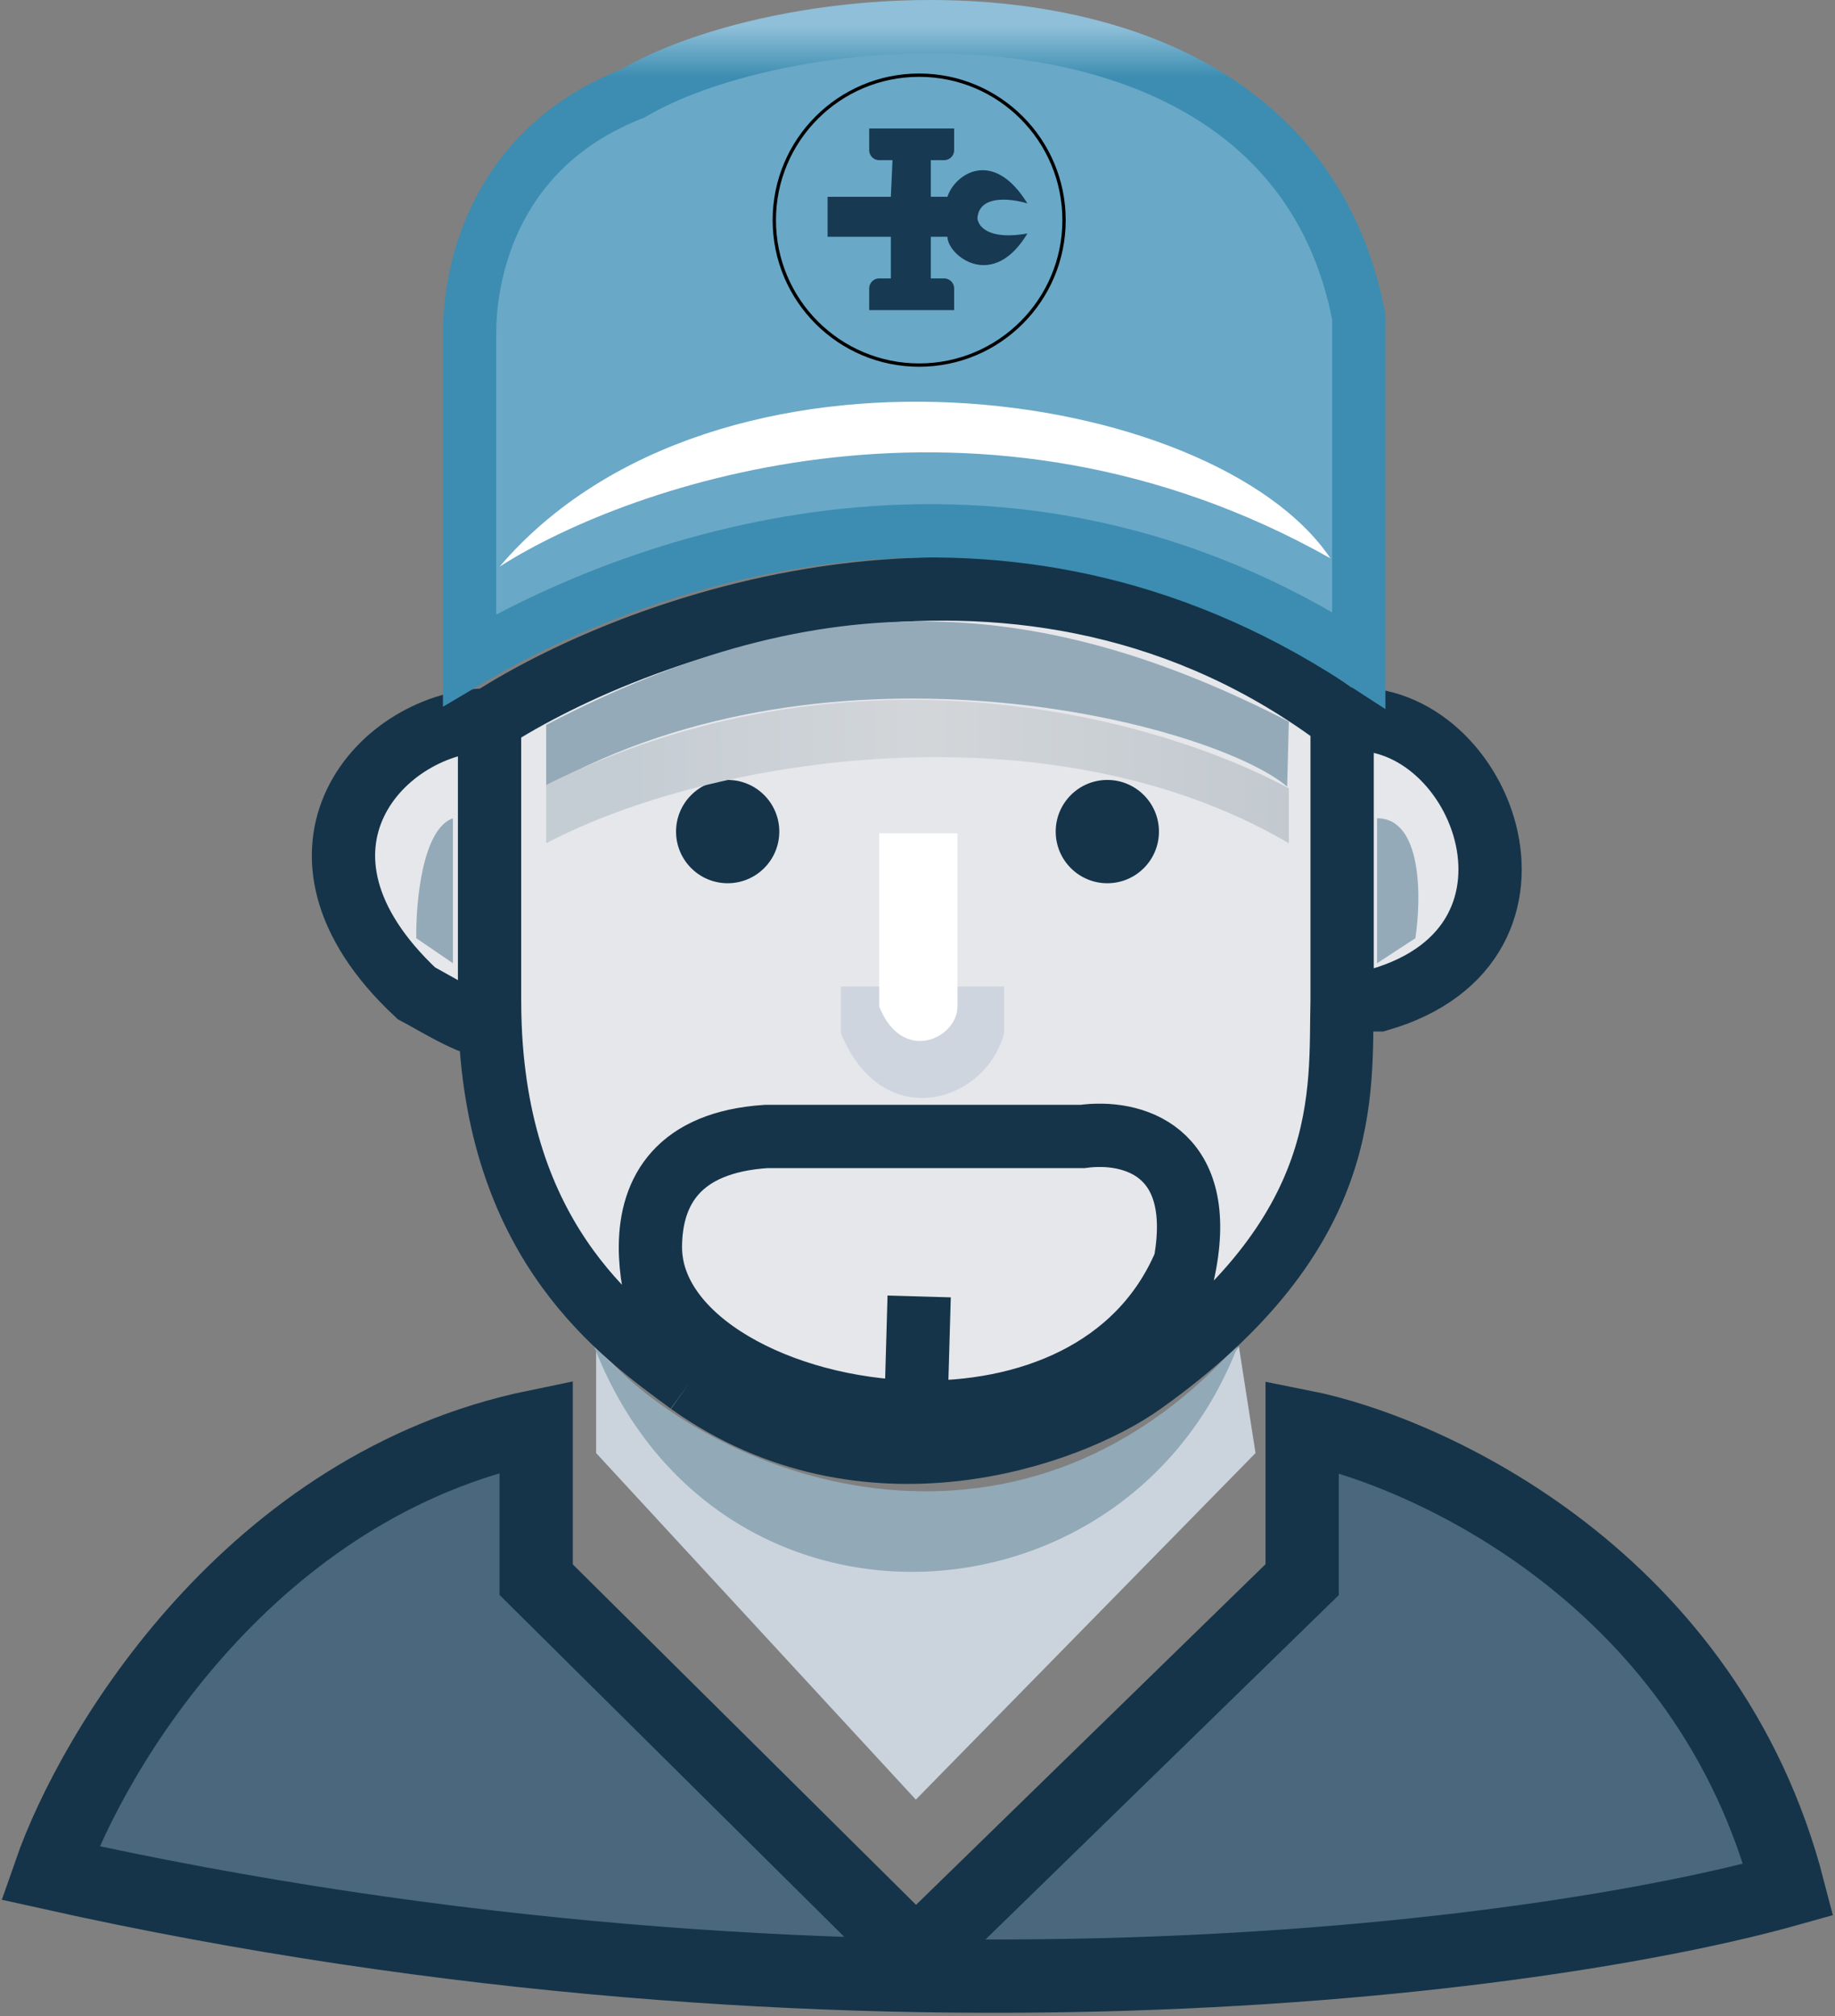 <svg xmlns="http://www.w3.org/2000/svg" width="551" height="605" fill="none" viewBox="0 0 551 605"><rect x="0" y="0" width="551" height="605" fill="#808080" stroke="none"/><path fill="#CBD4DD" d="M179 436.06v-32c60 67.2 160 50 193 0l5 32-102 104z"/><path fill="#92A9B7" d="M178 403.06c36 95 161 88 194 0-67.2 75.2-159 41-194 0"/><path fill="#E6E7EB" d="M147 216.06c46-29.66 161.6-71.2 256 0 41-5 70 67 11 84h-11c-.67 27.67 4 69.43-60 115-22 15.67-83.2 37.6-136 0-20.52-15.07-57.1-40.94-59.84-107-5.47 0-17.05-7.33-22.16-10-46-43-10-82 22-82"/><path stroke="#153449" stroke-width="19" d="M147 216.06c46-29.66 161.6-71.2 256 0m-256 0v84q0 4.1.16 8m-.16-92c-32 0-68 39-22 82 5.1 2.67 16.7 10 22.16 10m255.84-92v84m0-84c41-5 70 67 11 84h-11m0 0c-.67 27.67 4 69.43-60 115m0 0c-22 15.67-83.2 37.6-136 0m136 0c7.09-14.52 11.1-26.38 12.84-36m-148.84 36c-20.52-15.07-57.1-40.94-59.84-107m59.84 107c-5.84-10.76-11.79-26.67-11.7-41m0 0c.1-16.71 8.42-31.27 34.7-33h95c15.05-2.07 36.97 4.18 30.84 38m-160.54-5c-.18 28.08 39.16 48.89 79.7 49.73m80.84-44.73c-13.86 32.81-47.75 45.42-80.84 44.73m1-34.73-1 34.73"/><path fill="#4B677D" stroke="#153449" stroke-width="22" d="M161 474.06v-46c-85.6 17.6-133 96.67-146 134 240.8 53.6 448.33 25.67 522 5-24-92.8-107.33-131.33-146-139v46l-116 113z"/><path fill="#69A8C7" stroke="url(#a)" stroke-width="16" d="M408 198.06c-106-69-214.67-31-267 0v-98c0-19.66 8-56 49-72 49-29 197.2-41 218 67z"/><path fill="#94AAB8" d="M386.5 236.06c-22.5-19-136-48.5-222.5 0v-18.5c84-44 150-38.5 223-1zm-250.5 53v-43.5c-9.2 3.2-11.17 25.34-11 36zm277.5 0v-43.5c13.6 0 13.33 24 11.5 36z"/><circle cx="218.5" cy="249.56" r="15.5" fill="#153449"/><circle cx="332.5" cy="249.56" r="15.5" fill="#153449"/><path fill="url(#b)" d="M164 253.06v-17.5c89-44.5 180-22 223 1v16.5c-71.5-42-173.5-26-223 0"/><path fill="#CED5DF" d="M301.5 296.06h-49v14c12.4 30.4 43.5 21 49 0z"/><path fill="#fff" d="M287.5 250.06H264v52c7 17.5 23.5 9.5 23.5 0zm-137.5-80c39.67-25.33 145.1-61.3 249.5-2.5-35-52-184.5-73.5-249.5 2.5"/><circle cx="276" cy="66.06" r="43.5" stroke="#000"/><path fill="#173952" d="M286.5 38.56H261v6.5a3 3 0 0 0 3 3h4l-.5 11h-19v12h19v12.5H264a3 3 0 0 0-3 3v6.5h25.5v-6.5a3 3 0 0 0-3-3h-4v-12.5h5c0 5.5 13.5 16.5 24-1-11.2 2-14.67-1.83-15-4.5.4-7.2 10.17-6 15-4.5-10.5-17-22-8.5-24-2h-5v-11h4a3 3 0 0 0 3-3z"/><defs><linearGradient id="a" x1="274.5" x2="274.5" y1="8" y2="198.06" gradientUnits="userSpaceOnUse"><stop stop-color="#8FBFD9"/><stop offset=".08" stop-color="#3C8DB1"/></linearGradient><linearGradient id="b" x1="164" x2="402.5" y1="243.06" y2="241.06" gradientUnits="userSpaceOnUse"><stop offset=".11" stop-color="#C5CDD4"/><stop offset=".48" stop-color="#D3D6D9"/><stop offset="1" stop-color="#BFC7CE"/></linearGradient></defs></svg>